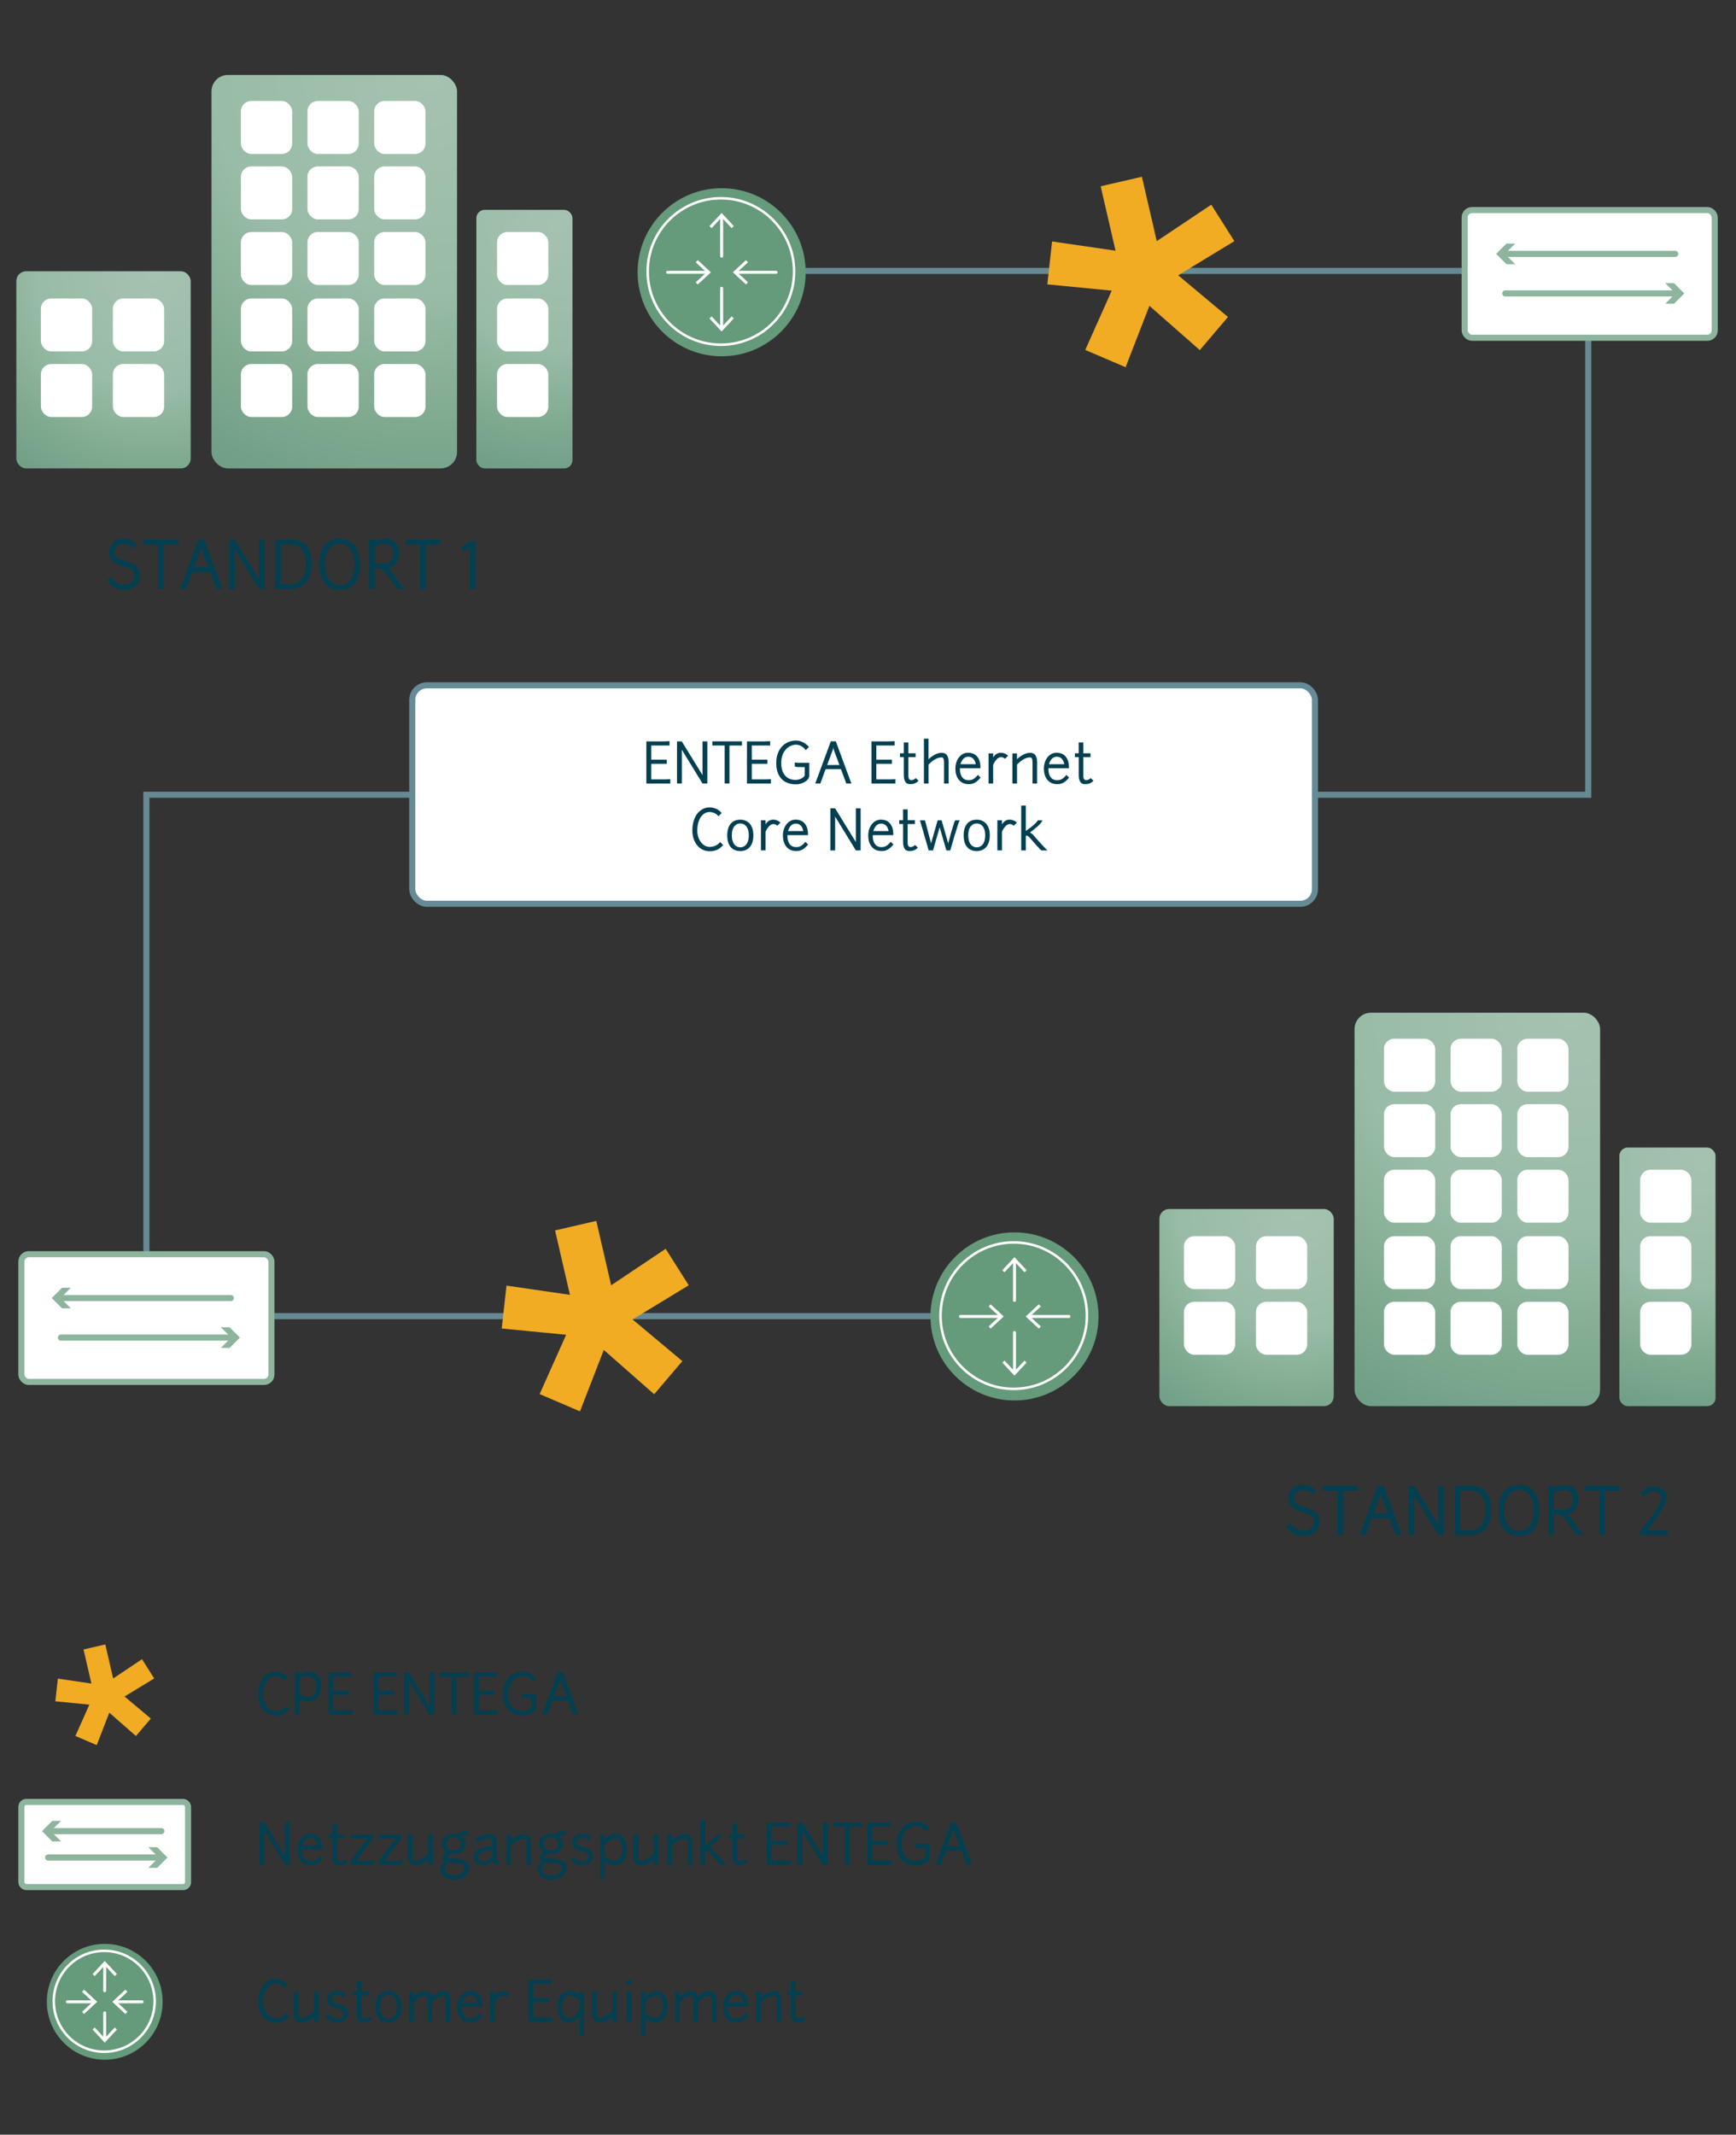 <?xml version="1.0" encoding="UTF-8"?>
<svg xmlns="http://www.w3.org/2000/svg" xmlns:xlink="http://www.w3.org/1999/xlink" id="Ebene_1" data-name="Ebene 1" viewBox="0 0 571 702">
  <rect x="0" y="0" width="571" height="702" fill="#333333" stroke="none"/>
  <defs>
    <radialGradient id="Verlauf_Radial_57-35_" cx="141.14" cy="24.19" r="147.87" data-name="Verlauf Radial 57-35 %" fx="141.14" fy="24.19" gradientUnits="userSpaceOnUse">
      <stop offset="0" stop-color="#a5c2b0"></stop>
      <stop offset=".48" stop-color="#99bca6"></stop>
      <stop offset=".78" stop-color="#7faa90"></stop>
      <stop offset="1" stop-color="#6e9e85"></stop>
    </radialGradient>
    <radialGradient xlink:href="#Verlauf_Radial_57-35_" id="Verlauf_Radial_57-35_-2" cx="50.99" cy="89.83" r="79.43" data-name="Verlauf Radial 57-35 %" fx="50.99" fy="89.83"></radialGradient>
    <radialGradient xlink:href="#Verlauf_Radial_57-35_" id="Verlauf_Radial_57-35_-3" cx="183.86" cy="73.69" r="85.14" data-name="Verlauf Radial 57-35 %" fx="183.86" fy="73.69"></radialGradient>
    <radialGradient xlink:href="#Verlauf_Radial_57-35_" id="Verlauf_Radial_57-35_-4" cx="517.1" cy="332.56" data-name="Verlauf Radial 57-35 %" fx="517.1" fy="332.56"></radialGradient>
    <radialGradient xlink:href="#Verlauf_Radial_57-35_" id="Verlauf_Radial_57-35_-5" cx="426.96" cy="398.21" r="79.43" data-name="Verlauf Radial 57-35 %" fx="426.96" fy="398.21"></radialGradient>
    <radialGradient xlink:href="#Verlauf_Radial_57-35_" id="Verlauf_Radial_57-35_-6" cx="559.83" cy="382.07" r="85.14" data-name="Verlauf Radial 57-35 %" fx="559.83" fy="382.07"></radialGradient>
    <style>.cls-1,.cls-3,.cls-4,.cls-5{fill:none}.cls-3,.cls-7{stroke-width:2px}.cls-14{fill:#659a7a}.cls-15{isolation:isolate}.cls-3,.cls-4{stroke-linecap:round;stroke-linejoin:round}.cls-3,.cls-7{stroke:#8db49d}.cls-4{stroke-width:.98px}.cls-4,.cls-5{stroke:#fff}.cls-16,.cls-7{fill:#fff}.cls-17{fill:#023f51}.cls-18{fill:#f1ac23}.cls-7{stroke-miterlimit:10}.cls-5{stroke-width:.83px}.cls-19{fill:#8db49d}</style>
  </defs>
  <path id="Linie_261" d="M349.94 432.82H48.15V261.36h474.24V89.08H231.05" data-name="Linie 261" style="stroke-width:2px;stroke:#658a94;fill:none"></path>
  <g id="Gruppe_5760" data-name="Gruppe 5760">
    <g id="Gruppe_5755" data-name="Gruppe 5755">
      <circle id="Ellipse_15" cx="333.68" cy="432.91" r="27.64" class="cls-14" data-name="Ellipse 15"></circle>
      <g id="Ellipse_16" data-name="Ellipse 16">
        <circle cx="333.43" cy="432.66" r="24.91" class="cls-1"></circle>
        <circle cx="333.43" cy="432.66" r="24.08" class="cls-5"></circle>
      </g>
    </g>
  </g>
  <path d="M329.08 432.92h-13.16" class="cls-4"></path>
  <path d="m325.83 428.92-.66.72 3.53 3.28-3.53 3.29.66.72 4.31-4.01-4.31-4z" class="cls-16"></path>
  <path d="M338.44 432.92h13.16" class="cls-4"></path>
  <path d="m341.68 436.93.67-.72-3.54-3.28 3.54-3.29-.67-.72-4.31 4.01 4.31 4z" class="cls-16"></path>
  <path d="M333.68 451.34v-13.16" class="cls-4"></path>
  <path d="m337.68 448.09-.71-.67-3.29 3.54-3.29-3.54-.72.67 4.01 4.31 4-4.31z" class="cls-16"></path>
  <path d="M333.68 414.48v13.16" class="cls-4"></path>
  <path d="m329.67 417.73.72.66 3.29-3.53 3.28 3.53.72-.66-4-4.31-4.01 4.31z" class="cls-16"></path>
  <path id="Pfad_4366" d="m201.02 422.68-4.89-21.18-13.56 3.13 4.89 21.18-20.87-3.03-1.56 14.1 21.18 2.07-8.71 19.5 13.27 5.68 7.83-20.19 16.57 14.56 9.27-10.89-16.37-13.71 18.47-11.23-7.59-11.99-17.93 11.99Z" class="cls-18" data-name="Pfad 4366"></path>
  <rect width="82.25" height="42" x="7.03" y="412.46" class="cls-7" rx="2.43" ry="2.43" transform="rotate(180 48.155 433.455)"></rect>
  <path d="M19.32 426.87h56.6" class="cls-3"></path>
  <path d="m23.3 430.26-3.39-3.39 3.39-3.39h-2.88l-3.39 3.39 3.39 3.39h2.88z" class="cls-19"></path>
  <path d="M76.63 439.87h-56.6" class="cls-3"></path>
  <path d="m72.65 436.48 3.39 3.39-3.39 3.39h2.88l3.39-3.39-3.39-3.39h-2.88z" class="cls-19"></path>
  <g class="cls-15">
    <path d="M36.55 189.65c1.09 1.76 2.39 2.6 4.35 2.64 1.8 0 3.36-.99 3.36-3s-1.76-2.54-3.7-3.13c-2.46-.76-4.75-1.62-4.7-4.51.06-3.84 3.17-4.47 4.66-4.47 2.06 0 3.4.69 4.51 2.02l-1.26 1.07c-.82-.86-1.7-1.41-3.25-1.41-.94 0-2.75.38-2.86 2.79-.06 1.6 1.6 2.21 3.4 2.75 2.46.76 5 1.74 5 4.89s-2.48 4.68-5.21 4.68c-2.54-.08-4.26-1.03-5.61-3.17l1.3-1.15ZM47.24 177.49h11.38v1.6h-4.81v14.57h-1.85v-14.57h-4.72v-1.6ZM67.17 177.49l5.96 16.17h-1.95l-2.04-5.5h-5.9l-2.02 5.5h-1.95l5.96-16.17h1.93Zm-1.11 3.07-2.23 6h4.72l-2.23-6s-.13-.48-.13-1.01c-.02.4-.08.78-.15 1.01ZM75.4 193.66v-16.17h1.85v.02l7.81 12.7.15.29-.02-.29v-12.72h1.85v16.17h-1.85v-.02l-7.81-12.74-.15-.29.02.29v12.77H75.4ZM90.57 193.66v-15.89c2.04-.25 3.04-.38 4.35-.38 3.88 0 7.6 1.22 7.6 8.29 0 5.08-2.71 7.98-6.59 7.98h-5.35Zm4.38-14.7c-1.36 0-2.22.19-2.54.23v12.87h3.51c2.71 0 4.74-2.39 4.74-6.38s-1.22-6.72-5.71-6.72ZM118.37 185.56c0 6.61-3.38 8.42-6.7 8.42-3.09 0-6.68-1.78-6.68-8.38s3.59-8.42 6.74-8.42 6.61 1.89 6.63 8.38Zm-11.53 0c0 5.23 2.71 6.82 4.83 6.82 2.31 0 4.83-1.57 4.85-6.78 0-5.12-2.54-6.84-4.79-6.84s-4.89 1.66-4.89 6.8ZM121.37 193.66v-16.17h1.85v.65c1.11-.69 2.23-.95 3.55-.97 2.65 0 4.3 1.76 4.47 4.62-.02 3.3-1.85 4.58-3.65 4.96 1.85 1.49 3.51 5.31 5.52 6.87v.04h-2.25c-1.83-1.45-3.74-6.09-5.94-6.76h-1.7v6.76h-1.85Zm8.07-11.86c0-1.78-1.13-2.96-2.96-2.96-1.22 0-2.23.34-3.25 1.03v5.46h3.11c1.34-.02 3.09-.67 3.11-3.53ZM133.47 177.49h11.38v1.6h-4.81v14.57h-1.85v-14.57h-4.72v-1.6ZM154.49 193.66v-13.75l-1.87 1.57-1.13-1.3 3-2.27h1.87v15.75h-1.87Z" class="cls-17"></path>
  </g>
  <rect width="80.77" height="129.39" x="69.56" y="24.65" rx="5.41" ry="5.41" style="fill:url(#Verlauf_Radial_57-35_)"></rect>
  <rect width="57.35" height="64.84" x="5.37" y="89.2" rx="3.23" ry="3.23" style="fill:url(#Verlauf_Radial_57-35_-2)"></rect>
  <rect width="31.62" height="85.05" x="156.68" y="69" rx="2.75" ry="2.75" style="fill:url(#Verlauf_Radial_57-35_-3)"></rect>
  <rect width="16.86" height="17.42" x="13.45" y="98.15" class="cls-16" rx="3.39" ry="3.39"></rect>
  <rect width="16.86" height="17.42" x="37.13" y="98.15" class="cls-16" rx="3.39" ry="3.39"></rect>
  <rect width="16.86" height="17.42" x="13.45" y="119.71" class="cls-16" rx="3.39" ry="3.39"></rect>
  <rect width="16.86" height="17.42" x="37.13" y="119.71" class="cls-16" rx="3.39" ry="3.39"></rect>
  <rect width="16.86" height="17.42" x="79.24" y="98.15" class="cls-16" rx="3.39" ry="3.39"></rect>
  <rect width="16.86" height="17.42" x="101.13" y="98.15" class="cls-16" rx="3.39" ry="3.39"></rect>
  <rect width="16.86" height="17.42" x="79.24" y="119.71" class="cls-16" rx="3.39" ry="3.39"></rect>
  <rect width="16.86" height="17.42" x="101.13" y="119.71" class="cls-16" rx="3.39" ry="3.39"></rect>
  <rect width="16.86" height="17.42" x="79.24" y="54.73" class="cls-16" rx="3.39" ry="3.39"></rect>
  <rect width="16.86" height="17.42" x="101.13" y="54.73" class="cls-16" rx="3.39" ry="3.39"></rect>
  <rect width="16.86" height="17.42" x="79.24" y="76.3" class="cls-16" rx="3.39" ry="3.39"></rect>
  <rect width="16.86" height="17.42" x="101.13" y="76.3" class="cls-16" rx="3.39" ry="3.39"></rect>
  <rect width="16.86" height="17.42" x="123.08" y="98.15" class="cls-16" rx="3.39" ry="3.39"></rect>
  <rect width="16.86" height="17.42" x="123.08" y="119.71" class="cls-16" rx="3.39" ry="3.39"></rect>
  <rect width="16.86" height="17.42" x="123.08" y="54.73" class="cls-16" rx="3.39" ry="3.39"></rect>
  <rect width="16.86" height="17.42" x="79.24" y="33.21" class="cls-16" rx="3.39" ry="3.39"></rect>
  <rect width="16.86" height="17.42" x="101.13" y="33.21" class="cls-16" rx="3.39" ry="3.39"></rect>
  <rect width="16.86" height="17.42" x="123.08" y="33.21" class="cls-16" rx="3.39" ry="3.39"></rect>
  <rect width="16.86" height="17.42" x="123.08" y="76.3" class="cls-16" rx="3.39" ry="3.39"></rect>
  <rect width="16.86" height="17.42" x="163.49" y="98.15" class="cls-16" rx="3.39" ry="3.39"></rect>
  <rect width="16.86" height="17.42" x="163.49" y="119.71" class="cls-16" rx="3.39" ry="3.39"></rect>
  <rect width="16.86" height="17.42" x="163.49" y="76.3" class="cls-16" rx="3.39" ry="3.39"></rect>
  <g class="cls-15">
    <path d="M424.47 500.79c1.09 1.76 2.39 2.6 4.35 2.64 1.81 0 3.36-.99 3.36-3s-1.76-2.54-3.7-3.13c-2.46-.76-4.74-1.62-4.7-4.51.06-3.84 3.17-4.47 4.66-4.47 2.06 0 3.4.69 4.51 2.02l-1.26 1.07c-.82-.86-1.7-1.41-3.25-1.41-.95 0-2.75.38-2.86 2.79-.06 1.6 1.6 2.21 3.4 2.75 2.46.76 5 1.74 5 4.89s-2.48 4.68-5.21 4.68c-2.54-.08-4.26-1.03-5.61-3.17l1.3-1.15ZM435.16 488.63h11.38v1.6h-4.81v14.57h-1.85v-14.57h-4.72v-1.6ZM455.09 488.63l5.96 16.17h-1.95l-2.04-5.5h-5.9l-2.02 5.5h-1.95l5.96-16.17h1.93Zm-1.11 3.07-2.22 6h4.72l-2.22-6s-.13-.48-.13-1.01c-.02.4-.08.78-.15 1.01ZM463.32 504.8v-16.17h1.85v.02l7.81 12.7.15.29-.02-.29v-12.72h1.85v16.17h-1.85v-.02l-7.81-12.74-.15-.29.02.29v12.77h-1.85ZM478.48 504.8v-15.89c2.04-.25 3.04-.38 4.35-.38 3.88 0 7.6 1.22 7.6 8.29 0 5.08-2.71 7.98-6.59 7.98h-5.35Zm4.39-14.7c-1.37 0-2.23.19-2.54.23v12.87h3.51c2.71 0 4.75-2.39 4.75-6.38s-1.22-6.72-5.71-6.72ZM506.28 496.69c0 6.61-3.38 8.42-6.7 8.42-3.09 0-6.68-1.78-6.68-8.38s3.59-8.42 6.74-8.42 6.61 1.89 6.63 8.38Zm-11.52 0c0 5.23 2.71 6.82 4.83 6.82 2.31 0 4.83-1.57 4.85-6.78 0-5.12-2.54-6.84-4.79-6.84s-4.89 1.66-4.89 6.8ZM509.29 504.8v-16.17h1.85v.65c1.11-.69 2.22-.95 3.55-.97 2.64 0 4.3 1.76 4.47 4.62-.02 3.3-1.85 4.58-3.65 4.96 1.85 1.49 3.51 5.31 5.52 6.87v.04h-2.25c-1.83-1.45-3.74-6.09-5.94-6.76h-1.7v6.76h-1.85Zm8.06-11.87c0-1.78-1.13-2.96-2.96-2.96-1.22 0-2.22.34-3.25 1.03v5.46h3.11c1.34-.02 3.09-.67 3.11-3.53ZM521.39 488.63h11.38v1.6h-4.81v14.57h-1.85v-14.57h-4.72v-1.6ZM539.63 491.28c.61-1.01 1.89-2.52 4.2-2.54 2.42 0 4.26 1.43 4.26 3.91s-3.91 7.6-6.26 10.56h6.66v1.6h-9.09v-1.34s6.95-7.83 6.95-10.77c0-1.55-1.3-2.35-2.54-2.33-2.04.02-3.04 2.08-3.04 2.08s-1.13-1.13-1.13-1.15Z" class="cls-17"></path>
  </g>
  <rect width="80.77" height="129.39" x="445.53" y="333.03" rx="5.41" ry="5.41" style="fill:url(#Verlauf_Radial_57-35_-4)"></rect>
  <rect width="57.35" height="64.84" x="381.34" y="397.58" rx="3.23" ry="3.23" style="fill:url(#Verlauf_Radial_57-35_-5)"></rect>
  <rect width="31.62" height="85.05" x="532.65" y="377.37" rx="2.75" ry="2.75" style="fill:url(#Verlauf_Radial_57-35_-6)"></rect>
  <rect width="16.86" height="17.42" x="389.41" y="406.52" class="cls-16" rx="3.39" ry="3.39"></rect>
  <rect width="16.86" height="17.42" x="413.1" y="406.52" class="cls-16" rx="3.39" ry="3.39"></rect>
  <rect width="16.86" height="17.42" x="389.41" y="428.09" class="cls-16" rx="3.39" ry="3.39"></rect>
  <rect width="16.86" height="17.42" x="413.1" y="428.09" class="cls-16" rx="3.39" ry="3.39"></rect>
  <rect width="16.86" height="17.42" x="455.2" y="406.52" class="cls-16" rx="3.39" ry="3.39"></rect>
  <rect width="16.86" height="17.42" x="477.1" y="406.52" class="cls-16" rx="3.39" ry="3.39"></rect>
  <rect width="16.86" height="17.42" x="455.2" y="428.09" class="cls-16" rx="3.39" ry="3.39"></rect>
  <rect width="16.86" height="17.42" x="477.1" y="428.09" class="cls-16" rx="3.39" ry="3.39"></rect>
  <rect width="16.86" height="17.42" x="455.2" y="363.11" class="cls-16" rx="3.39" ry="3.39"></rect>
  <rect width="16.86" height="17.42" x="477.1" y="363.11" class="cls-16" rx="3.39" ry="3.39"></rect>
  <rect width="16.86" height="17.42" x="455.2" y="384.67" class="cls-16" rx="3.39" ry="3.39"></rect>
  <rect width="16.86" height="17.42" x="477.1" y="384.67" class="cls-16" rx="3.39" ry="3.39"></rect>
  <rect width="16.86" height="17.42" x="499.05" y="406.52" class="cls-16" rx="3.39" ry="3.39"></rect>
  <rect width="16.86" height="17.42" x="499.05" y="428.09" class="cls-16" rx="3.39" ry="3.39"></rect>
  <rect width="16.86" height="17.42" x="499.05" y="363.11" class="cls-16" rx="3.39" ry="3.39"></rect>
  <rect width="16.86" height="17.42" x="455.2" y="341.58" class="cls-16" rx="3.39" ry="3.39"></rect>
  <rect width="16.86" height="17.42" x="477.1" y="341.58" class="cls-16" rx="3.39" ry="3.39"></rect>
  <rect width="16.86" height="17.42" x="499.05" y="341.58" class="cls-16" rx="3.39" ry="3.39"></rect>
  <rect width="16.86" height="17.42" x="499.05" y="384.67" class="cls-16" rx="3.39" ry="3.39"></rect>
  <rect width="16.86" height="17.42" x="539.46" y="406.52" class="cls-16" rx="3.39" ry="3.39"></rect>
  <rect width="16.86" height="17.42" x="539.46" y="428.09" class="cls-16" rx="3.39" ry="3.39"></rect>
  <rect width="16.86" height="17.42" x="539.46" y="384.67" class="cls-16" rx="3.39" ry="3.39"></rect>
  <rect width="296.91" height="71.84" x="135.6" y="225.37" rx="4.8" ry="4.8" style="stroke:#658b96;stroke-miterlimit:10;fill:#fff;stroke-width:2px"></rect>
  <path d="M212.6 257.67v-13.86h5.73c1.17 0 1.89-.09 1.89-.09v1.44h-6.03v4.65h5.13v1.37h-5.13v5.13h4.39c1.17 0 1.89-.09 1.89-.09v1.46h-7.87ZM222.68 257.67v-13.86h1.58v.02l6.7 10.89.13.25-.02-.25v-10.91h1.58v13.86h-1.58v-.02l-6.7-10.93-.13-.25.02.25v10.95h-1.58ZM234.29 243.8h9.76v1.37h-4.12v12.5h-1.58v-12.5h-4.05v-1.37ZM245.69 257.67v-13.86h5.73c1.17 0 1.89-.09 1.89-.09v1.44h-6.03v4.65h5.13v1.37h-5.13v5.13h4.39c1.17 0 1.89-.09 1.89-.09v1.46h-7.87ZM266.19 255.02c0 1.64-2.23 2.88-4.34 2.92-5.31 0-6.54-4.03-6.54-6.9 0-5.62 3.73-7.51 6.45-7.51s4.32 2.12 4.32 2.12l-1.06 1.04s-1.15-1.8-3.19-1.8-4.88 1.69-4.88 6.14c0 2.2.88 5.46 4.83 5.46 1.06 0 2.9-.79 2.9-1.64v-2.59h-1.62c-.43 0-1.13.04-1.64-.23v-1.3c.58.14 1.28.13 1.69.13h3.08v4.16ZM274.92 243.8l5.11 13.86h-1.67l-1.75-4.72h-5.06l-1.73 4.72h-1.67l5.11-13.86h1.66Zm-.95 2.63-1.91 5.15h4.05l-1.91-5.15s-.11-.41-.11-.86c-.02.34-.07.67-.13.86ZM286.65 257.67v-13.86h5.73c1.17 0 1.89-.09 1.89-.09v1.44h-6.03v4.65h5.13v1.37h-5.13v5.13h4.39c1.17 0 1.89-.09 1.89-.09v1.46h-7.87ZM296.01 247.73h1.26v-3.56h1.51v3.56h2.38v1.26h-2.38v5.8c0 .67 0 1.78.94 1.78.59 0 1.04-.27 1.5-.7l.92.88c-.79.83-1.67 1.13-2.81 1.13-1.51 0-2.05-1.22-2.05-3.1v-5.8h-1.26v-1.26ZM303.9 257.67v-14.76h1.51v6.77c1.1-1.06 2.7-2.12 4.32-2.12s2.29 1.17 2.29 3.08v7.04h-1.51v-7.04c0-.97-.22-1.57-.77-1.57-1.87 0-3.49 1.49-4.32 2.36v6.25h-1.51ZM318.48 247.55c3.69 0 4 3.69 4 4.39v.7h-6.75c-.09 2.34.92 3.94 2.83 3.94.52 0 1.69.05 3.06-1.75l.92.88c-1.8 2.23-3.24 2.16-3.98 2.16-2.88 0-4.32-2.34-4.32-5.06 0-2.88 1.66-5.28 4.25-5.28Zm-2.56 3.76h5.02c-.16-1.01-.77-2.47-2.47-2.47-1.33 0-2.16 1.08-2.56 2.47ZM326.67 247.77v1.35c.63-1.08 1.5-1.57 2.5-1.57 1.55 0 2.4.99 2.4.99l-1.04 1.01s-.43-.56-1.28-.56c-1.15 0-2.05 1.39-2.58 2.48v6.19h-1.51v-9.9h1.51ZM333 257.67v-9.9h1.51v1.91c1.1-1.06 2.7-2.12 4.32-2.12s2.29 1.17 2.29 3.08v7.04h-1.51v-7.04c0-.97-.22-1.57-.77-1.57-1.8 0-3.37 1.39-4.32 2.36v6.25h-1.51ZM347.59 247.55c3.69 0 4 3.69 4 4.39v.7h-6.75c-.09 2.34.92 3.94 2.83 3.94.52 0 1.69.05 3.06-1.75l.92.88c-1.8 2.23-3.24 2.16-3.98 2.16-2.88 0-4.32-2.34-4.32-5.06 0-2.88 1.66-5.28 4.25-5.28Zm-2.56 3.76h5.02c-.16-1.01-.77-2.47-2.47-2.47-1.33 0-2.16 1.08-2.56 2.47ZM353.54 247.73h1.26v-3.56h1.51v3.56h2.38v1.26h-2.38v5.8c0 .67 0 1.78.94 1.78.59 0 1.04-.27 1.5-.7l.92.88c-.79.83-1.67 1.13-2.81 1.13-1.51 0-2.05-1.22-2.05-3.1v-5.8h-1.26v-1.26ZM236.3 268.43s-.86-1.39-2.97-1.39c-1.98 0-3.98 2.02-3.98 6.09 0 3.02 1.82 5.33 3.98 5.38 2.34.05 3.53-1.6 3.55-1.6l.99.99c-.56.47-1.6 2.12-4.63 2.03-3.19-.09-5.51-2.92-5.51-6.81 0-4.99 2.74-7.6 5.62-7.6s4 1.89 4 1.89l-1.04 1.01ZM243.5 269.55c2.16 0 4.3 1.4 4.3 5.17s-2.14 5.17-4.3 5.17-4.3-1.26-4.3-5.17 2.14-5.17 4.3-5.17Zm0 1.24c-1.37 0-2.79 1.04-2.79 3.92s1.42 3.94 2.79 3.94 2.79-1.04 2.79-3.94-1.42-3.92-2.79-3.92ZM251.8 269.77v1.35c.63-1.08 1.5-1.57 2.5-1.57 1.55 0 2.4.99 2.4.99l-1.04 1.01s-.43-.56-1.28-.56c-1.15 0-2.05 1.39-2.58 2.48v6.19h-1.51v-9.9h1.51ZM261.75 269.55c3.69 0 4 3.69 4 4.39v.7H259c-.09 2.34.92 3.94 2.83 3.94.52 0 1.69.05 3.06-1.75l.92.88c-1.8 2.23-3.24 2.16-3.98 2.16-2.88 0-4.32-2.34-4.32-5.06 0-2.88 1.66-5.28 4.25-5.28Zm-2.55 3.76h5.02c-.16-1.01-.77-2.47-2.47-2.47-1.33 0-2.16 1.08-2.56 2.47ZM273.11 279.67v-13.86h1.58v.02l6.7 10.89.13.25-.02-.25v-10.91h1.58v13.86h-1.58v-.02l-6.7-10.93-.13-.25.02.25v10.95h-1.58ZM289.81 269.55c3.69 0 4 3.69 4 4.39v.7h-6.75c-.09 2.34.92 3.94 2.83 3.94.52 0 1.69.05 3.06-1.75l.92.88c-1.8 2.23-3.24 2.16-3.98 2.16-2.88 0-4.32-2.34-4.32-5.06 0-2.88 1.66-5.28 4.25-5.28Zm-2.55 3.76h5.02c-.16-1.01-.77-2.47-2.47-2.47-1.33 0-2.16 1.08-2.56 2.47ZM295.77 269.73h1.26v-3.56h1.51v3.56h2.38v1.26h-2.38v5.8c0 .67 0 1.78.94 1.78.59 0 1.04-.27 1.5-.7l.92.88c-.79.83-1.67 1.13-2.81 1.13-1.51 0-2.05-1.22-2.05-3.1v-5.8h-1.26v-1.26ZM305.46 279.67l-2.86-9.9h1.64l1.96 7.38.05.38.05-.38 2.11-7.38h1.3l2.11 7.38.07.38.05-.38c.72-2.72 1.93-7.2 2.27-7.38h1.48c-.49.49-3.13 9.9-3.13 9.9h-1.28l-2.21-7.63-2.18 7.63h-1.42ZM321.26 269.55c2.16 0 4.3 1.4 4.3 5.17s-2.14 5.17-4.3 5.17-4.3-1.26-4.3-5.17 2.14-5.17 4.3-5.17Zm0 1.24c-1.37 0-2.79 1.04-2.79 3.92s1.42 3.94 2.79 3.94 2.79-1.04 2.79-3.94-1.42-3.92-2.79-3.92ZM329.56 269.77v1.35c.63-1.08 1.5-1.57 2.5-1.57 1.55 0 2.4.99 2.4.99l-1.04 1.01s-.43-.56-1.28-.56c-1.15 0-2.05 1.39-2.58 2.48v6.19h-1.51v-9.9h1.51ZM342.59 279.67c-.49-.16-2.81-3.01-3.89-4.2-.36-.38-.59-.58-.86-.65-.14-.04-.36 0-.43.02v4.83h-1.51v-14.76h1.51v8.35c.18-.13 3.3-2.21 3.94-3.49h1.53c-.27 1.03-2.58 2.88-4.11 4.03.32.13.68.34 1.01.7 1.19 1.39 4.54 5.17 4.84 5.17h-2.04Z" class="cls-17"></path>
  <g id="Gruppe_5760-2" data-name="Gruppe 5760">
    <g id="Gruppe_5755-2" data-name="Gruppe 5755">
      <circle id="Ellipse_15-2" cx="237.36" cy="89.53" r="27.64" class="cls-14" data-name="Ellipse 15"></circle>
      <g id="Ellipse_16-2" data-name="Ellipse 16">
        <circle cx="237.11" cy="89.28" r="24.91" class="cls-1"></circle>
        <circle cx="237.11" cy="89.28" r="24.08" class="cls-5"></circle>
      </g>
    </g>
  </g>
  <path d="M232.76 89.55H219.6" class="cls-4"></path>
  <path d="m229.51 85.54-.67.72 3.54 3.29-3.54 3.29.67.71 4.31-4-4.31-4.01z" class="cls-16"></path>
  <path d="M242.11 89.55h13.16" class="cls-4"></path>
  <path d="m245.36 93.55.67-.71-3.54-3.29 3.54-3.29-.67-.72-4.31 4.01 4.31 4z" class="cls-16"></path>
  <path d="M237.36 107.96V94.8" class="cls-4"></path>
  <path d="m241.36 104.72-.72-.67-3.28 3.53-3.29-3.53-.72.67 4.01 4.3 4-4.3z" class="cls-16"></path>
  <path d="M237.36 71.11v13.16" class="cls-4"></path>
  <path d="m233.35 74.35.72.67 3.28-3.54 3.29 3.54.72-.67-4.01-4.31-4 4.31z" class="cls-16"></path>
  <path id="Pfad_4366-2" d="m380.48 79.31-4.89-21.18-13.56 3.13 4.89 21.18-20.87-3.03-1.56 14.1 21.18 2.07-8.71 19.5 13.27 5.68 7.83-20.19 16.57 14.56 9.27-10.89-16.37-13.71L406 79.3l-7.59-11.99-17.93 11.99Z" class="cls-18" data-name="Pfad 4366"></path>
  <rect width="82.25" height="42" x="481.75" y="69.08" class="cls-7" rx="2.43" ry="2.43"></rect>
  <path d="M494.4 83.49H551" class="cls-3"></path>
  <path d="m498.38 86.88-3.39-3.39 3.39-3.39h-2.87l-3.4 3.39 3.4 3.39h2.87z" class="cls-19"></path>
  <path d="M551.71 96.49h-56.6" class="cls-3"></path>
  <path d="m547.73 93.1 3.39 3.39-3.39 3.39h2.88l3.39-3.39-3.39-3.39h-2.88z" class="cls-19"></path>
  <g class="cls-15">
    <path d="M93.49 552.63s-.86-1.39-2.97-1.39c-1.98 0-3.98 2.02-3.98 6.09 0 3.03 1.82 5.33 3.98 5.38 2.34.05 3.53-1.6 3.55-1.6l.99.99c-.56.47-1.6 2.12-4.63 2.04-3.19-.09-5.51-2.92-5.51-6.81 0-4.99 2.74-7.6 5.62-7.6s4 1.89 4 1.89l-1.04 1.01ZM96.93 563.87v-13.86h1.58v.54c.83-.49 1.89-.81 2.95-.81 2.47 0 4.18 1.87 4.18 4.55 0 3.46-1.6 5.26-4.3 5.26-1.22 0-2.09-.43-2.83-.94v5.26h-1.58Zm4.01-12.75c-.85 0-1.66.34-2.43.92v4.9c.83.74 1.82 1.17 2.9 1.17 1.6 0 2.7-1.24 2.7-3.82 0-1.85-1.19-3.17-3.17-3.17ZM108.04 563.87v-13.86h5.73c1.17 0 1.89-.09 1.89-.09v1.44h-6.03v4.65h5.13v1.37h-5.13v5.13h4.39c1.17 0 1.89-.09 1.89-.09v1.46h-7.87ZM122.8 563.87v-13.86h5.73c1.17 0 1.89-.09 1.89-.09v1.44h-6.03v4.65h5.13v1.37h-5.13v5.13h4.39c1.17 0 1.89-.09 1.89-.09v1.46h-7.87ZM132.88 563.87v-13.86h1.58v.02l6.7 10.89.13.25-.02-.25v-10.91h1.58v13.86h-1.58v-.02l-6.7-10.93-.13-.25.02.25v10.95h-1.58ZM144.48 550h9.76v1.37h-4.12v12.5h-1.58v-12.5h-4.05V550ZM155.88 563.87v-13.86h5.73c1.17 0 1.89-.09 1.89-.09v1.44h-6.03v4.65h5.13v1.37h-5.13v5.13h4.39c1.17 0 1.89-.09 1.89-.09v1.46h-7.87ZM176.38 561.22c0 1.64-2.23 2.88-4.34 2.92-5.31 0-6.54-4.03-6.54-6.9 0-5.62 3.73-7.51 6.45-7.51s4.32 2.12 4.32 2.12l-1.06 1.04s-1.15-1.8-3.19-1.8-4.88 1.69-4.88 6.14c0 2.2.88 5.46 4.83 5.46 1.06 0 2.9-.79 2.9-1.64v-2.59h-1.62c-.43 0-1.13.04-1.64-.23v-1.3c.58.14 1.28.13 1.69.13h3.08v4.16ZM185.11 550l5.11 13.86h-1.67l-1.75-4.72h-5.06l-1.73 4.72h-1.67l5.11-13.86h1.66Zm-.95 2.63-1.91 5.15h4.05l-1.91-5.15s-.11-.41-.11-.86c-.02.34-.07.67-.13.86Z" class="cls-17"></path>
  </g>
  <g class="cls-15">
    <path d="M93.49 653.67s-.86-1.39-2.97-1.39c-1.98 0-3.98 2.02-3.98 6.09 0 3.03 1.82 5.33 3.98 5.38 2.34.05 3.53-1.6 3.55-1.6l.99.99c-.56.47-1.6 2.12-4.63 2.04-3.19-.09-5.51-2.92-5.51-6.81 0-4.99 2.74-7.6 5.62-7.6s4 1.89 4 1.89l-1.04 1.01ZM103.27 661.27V655h1.51v9.9h-1.51v-1.75c-1.12 1.06-2.72 1.96-4.32 1.96s-2.29-1.17-2.29-3.08v-7.04h1.51v7.04c0 .97.22 1.62.77 1.62 1.78 0 3.37-1.4 4.32-2.39ZM111.15 659.09c1.6.49 3.29.97 3.29 3.1 0 2-1.75 2.93-3.49 2.93-1.46 0-3.02-.67-3.87-2.02l1.04-.85c.54.99 1.71 1.58 2.86 1.6.99 0 1.96-.54 1.96-1.67 0-1.03-1.17-1.4-2.23-1.73-1.51-.45-3.12-.99-3.12-2.84 0-2.41 2.2-2.83 3.15-2.83 1.3 0 2.41.45 3.11 1.15l-.97.94c-.47-.5-1.26-.83-2.14-.83-.52 0-1.66.23-1.66 1.57 0 .85 1.01 1.15 2.05 1.48ZM116.12 654.97h1.26v-3.56h1.51v3.56h2.38v1.26h-2.38v5.8c0 .67 0 1.78.94 1.78.59 0 1.04-.27 1.5-.7l.92.88c-.79.83-1.67 1.13-2.81 1.13-1.51 0-2.05-1.22-2.05-3.1v-5.8h-1.26v-1.26ZM127.76 654.79c2.16 0 4.3 1.4 4.3 5.17s-2.14 5.17-4.3 5.17-4.3-1.26-4.3-5.17 2.14-5.17 4.3-5.17Zm0 1.24c-1.37 0-2.79 1.04-2.79 3.93s1.42 3.94 2.79 3.94 2.79-1.04 2.79-3.94-1.42-3.93-2.79-3.93ZM134.55 664.9V655h1.51v1.78c.94-1.03 2.18-2 3.75-2 1.37 0 2.05.65 2.23 2.05.94-1.04 2.21-2.05 3.8-2.05s2.29 1.17 2.29 3.08v7.04h-1.51v-7.04c0-.97-.22-1.57-.77-1.57-1.84 0-3.02 1.46-3.75 2.32v6.28h-1.51v-7.04c0-.97-.22-1.57-.77-1.57-1.71 0-3.03 1.46-3.75 2.32v6.28h-1.51ZM154.59 654.79c3.69 0 4 3.69 4 4.39v.7h-6.75c-.09 2.34.92 3.94 2.83 3.94.52 0 1.69.05 3.06-1.75l.92.88c-1.8 2.23-3.24 2.16-3.98 2.16-2.88 0-4.32-2.34-4.32-5.06 0-2.88 1.66-5.28 4.25-5.28Zm-2.56 3.76h5.02c-.16-1.01-.77-2.47-2.47-2.47-1.33 0-2.16 1.08-2.56 2.47ZM162.77 655v1.35c.63-1.08 1.49-1.57 2.5-1.57 1.55 0 2.39.99 2.39.99l-1.04 1.01s-.43-.56-1.28-.56c-1.15 0-2.05 1.39-2.57 2.49v6.19h-1.51V655h1.51ZM173.79 664.9v-13.86h5.73c1.17 0 1.89-.09 1.89-.09v1.44h-6.03v4.65h5.13v1.37h-5.13v5.13h4.39c1.17 0 1.89-.09 1.89-.09v1.46h-7.87ZM183.33 660.12c0-3.37 1.58-5.33 4.16-5.33.88 0 2.07.38 3.08 1.19v-.97h1.51v14.58h-1.51v-6.57c-.83 1.03-2.07 2.12-3.67 2.11-2.2-.02-3.56-2.39-3.56-5Zm7.24 1v-3.31c-.9-.86-2.14-1.62-3.08-1.62-1.6 0-2.65 1.5-2.65 3.93 0 1.82.79 3.56 2.05 3.58 1.87.04 3.1-1.66 3.67-2.58ZM201.44 661.27V655h1.51v9.9h-1.51v-1.75c-1.12 1.06-2.72 1.96-4.32 1.96s-2.29-1.17-2.29-3.08v-7.04h1.51v7.04c0 .97.22 1.62.77 1.62 1.78 0 3.37-1.4 4.32-2.39ZM206.91 651.04c.52 0 .92.4.92.92s-.4.94-.92.94-.94-.4-.94-.94.4-.92.94-.92Zm.74 3.96v9.9h-1.49V655h1.49ZM210.85 669.59v-14.58h1.48v1.66c.81-1.04 2.05-1.89 3.67-1.87 2.2.02 3.57 2.39 3.57 5.01 0 3.37-1.58 5.33-4.16 5.33-.9 0-2.07-.56-3.08-1.37v5.83h-1.48Zm1.48-10.99v3.49c.88.88 2.14 1.55 3.08 1.55 1.6 0 2.65-1.42 2.65-3.85 0-1.82-.79-3.51-2.05-3.53-1.87-.02-3.1 1.44-3.67 2.34ZM222.05 664.9V655h1.51v1.78c.94-1.03 2.18-2 3.74-2 1.37 0 2.05.65 2.23 2.05.94-1.04 2.21-2.05 3.8-2.05s2.29 1.17 2.29 3.08v7.04h-1.51v-7.04c0-.97-.22-1.57-.77-1.57-1.84 0-3.02 1.46-3.75 2.32v6.28h-1.51v-7.04c0-.97-.22-1.57-.77-1.57-1.71 0-3.02 1.46-3.74 2.32v6.28h-1.51ZM242.08 654.79c3.69 0 4 3.69 4 4.39v.7h-6.75c-.09 2.34.92 3.94 2.83 3.94.52 0 1.69.05 3.06-1.75l.92.88c-1.8 2.23-3.24 2.16-3.98 2.16-2.88 0-4.32-2.34-4.32-5.06 0-2.88 1.66-5.28 4.25-5.28Zm-2.55 3.76h5.02c-.16-1.01-.77-2.47-2.47-2.47-1.33 0-2.16 1.08-2.56 2.47ZM248.76 664.9V655h1.51v1.91c1.1-1.06 2.7-2.12 4.32-2.12s2.29 1.17 2.29 3.08v7.04h-1.51v-7.04c0-.97-.22-1.57-.77-1.57-1.8 0-3.37 1.39-4.32 2.36v6.25h-1.51ZM258.91 654.97h1.26v-3.56h1.51v3.56h2.38v1.26h-2.38v5.8c0 .67 0 1.78.94 1.78.59 0 1.04-.27 1.5-.7l.92.88c-.79.83-1.67 1.13-2.81 1.13-1.51 0-2.05-1.22-2.05-3.1v-5.8h-1.26v-1.26Z" class="cls-17"></path>
  </g>
  <g id="Gruppe_5755-3" data-name="Gruppe 5755">
    <circle id="Ellipse_15-3" cx="34.45" cy="658.3" r="19.05" class="cls-14" data-name="Ellipse 15"></circle>
    <g id="Ellipse_16-3" data-name="Ellipse 16">
      <circle cx="34.28" cy="658.13" r="17.16" class="cls-1"></circle>
      <circle cx="34.28" cy="658.13" r="16.59" class="cls-5"></circle>
    </g>
  </g>
  <path d="M30.9 658.31h-8.74" class="cls-4"></path>
  <path d="m27.65 654.3-.67.72 3.54 3.29-3.54 3.29.67.72 4.31-4.01-4.31-4.01z" class="cls-16"></path>
  <path d="M38.01 658.31h8.73" class="cls-4"></path>
  <path d="m41.25 662.32.67-.72-3.54-3.29 3.54-3.29-.67-.71-4.31 4 4.31 4.01z" class="cls-16"></path>
  <path d="M34.45 670.67v-8.74" class="cls-4"></path>
  <path d="m38.46 667.42-.72-.67-3.29 3.54-3.29-3.54-.71.67 4 4.31 4.01-4.31z" class="cls-16"></path>
  <path d="M34.45 645.93v8.74" class="cls-4"></path>
  <path d="m30.45 649.18.71.67 3.29-3.54 3.29 3.54.72-.67-4.01-4.31-4 4.31z" class="cls-16"></path>
  <path id="Pfad_4366-3" d="m37.22 551.98-2.58-11.2-7.16 1.65 2.58 11.2-11.03-1.6-.83 7.45 11.2 1.09-4.6 10.31 7.01 3 4.14-10.67 8.76 7.69 4.9-5.75-8.65-7.25 9.76-5.93-4.01-6.34-9.48 6.34Z" class="cls-18" data-name="Pfad 4366"></path>
  <g class="cls-15">
    <path d="M85.37 613.23v-13.86h1.58v.02l6.7 10.89.13.25-.02-.25v-10.91h1.58v13.86h-1.58v-.02l-6.7-10.93-.13-.25.02.25v10.95h-1.58ZM102.08 603.11c3.69 0 4 3.69 4 4.39v.7h-6.75c-.09 2.34.92 3.94 2.83 3.94.52 0 1.69.05 3.06-1.75l.92.88c-1.8 2.23-3.24 2.16-3.98 2.16-2.88 0-4.32-2.34-4.32-5.06 0-2.88 1.66-5.28 4.25-5.28Zm-2.56 3.76h5.02c-.16-1.01-.77-2.47-2.47-2.47-1.33 0-2.16 1.08-2.56 2.47ZM108.04 603.29h1.26v-3.56h1.51v3.56h2.38v1.26h-2.38v5.8c0 .67 0 1.78.94 1.78.59 0 1.04-.27 1.5-.7l.92.88c-.79.83-1.67 1.13-2.81 1.13-1.51 0-2.05-1.22-2.05-3.1v-5.8h-1.26v-1.26ZM123 612.92c-.23.27-1.3.31-1.3.31h-6.41v-1.28l5.58-7.36h-5.58v-1.26h7.4v1.26l-5.58 7.36h4.61s.99 0 1.28-.31v1.28ZM132.28 612.92c-.23.27-1.3.31-1.3.31h-6.41v-1.28l5.58-7.36h-5.58v-1.26h7.4v1.26l-5.58 7.36H131s.99 0 1.28-.31v1.28ZM140.83 609.59v-6.27h1.51v9.9h-1.51v-1.75c-1.12 1.06-2.72 1.96-4.32 1.96s-2.29-1.17-2.29-3.08v-7.04h1.51v7.04c0 .97.22 1.62.77 1.62 1.78 0 3.37-1.4 4.32-2.39ZM146.79 609.16c-.83-.47-1.53-1.33-1.53-2.92 0-2.25 2.43-3.17 3.91-3.17.36 0 .77.05 1.21.16.74-.67 1.76-1.06 2.72-1.06.34 0 .72.07 1.08.18l-.25 1.26c-.22-.07-.5-.11-.83-.11-.5 0-1.03.11-1.46.29.79.5 1.42 1.3 1.42 2.45 0 2.86-2.41 3.44-3.89 3.44-.32 0-.7-.02-1.08-.09-.58.41-1.06.94-1.06 1.44.13.13 1.75.13 2.16.14 2.36.13 5.11.56 5.11 2.95 0 2.18-1.58 4.05-5.06 4.05-2.27 0-4.32-1.46-4.32-3.19.02-1.58.65-2.16 1.51-2.79-.5-.22-.92-.56-.92-1.17s.56-1.3 1.28-1.87Zm6.01 4.97c0-1.31-2-1.53-3.64-1.62-.34 0-.81-.02-1.3-.02-.85.52-1.48.97-1.48 2.5 0 1.04 1.48 1.87 2.84 1.87 2.43 0 3.56-1.28 3.56-2.74Zm-3.63-5.6c.9 0 2.39-.4 2.39-2.29 0-1.48-1.49-2.02-2.39-2.02s-2.41.54-2.41 2.02c0 2.05 1.51 2.29 2.41 2.29ZM156.28 604.67c.65-.36 2.75-1.57 4.75-1.57s2.39 1.91 2.39 2.84v5.33c0 .07-.02.79.97 1.26l-.97.9c-.86-.34-1.22-.92-1.39-1.55-.86.92-2.05 1.55-3.39 1.55-.4 0-2.79-.2-2.79-2.7 0-1.28.52-2.79 3.56-3.24 1.31-.18 2.07-.31 2.5-.41v-1.13c0-.38-.09-1.44-1.12-1.44-1.53 0-3.94 1.4-3.94 1.39s-.61-1.19-.59-1.22Zm5.65 5.84v-2.12c-.54.11-1.17.2-2.34.38-1.96.31-2.25 1.15-2.25 1.98 0 1.24.99 1.42 1.26 1.44 1.26.09 2.61-.77 3.33-1.67ZM166.52 613.23v-9.9h1.51v1.91c1.1-1.06 2.7-2.12 4.32-2.12s2.29 1.17 2.29 3.08v7.04h-1.51v-7.04c0-.97-.22-1.57-.77-1.57-1.8 0-3.37 1.39-4.32 2.36v6.25h-1.51ZM178.81 609.16c-.83-.47-1.53-1.33-1.53-2.92 0-2.25 2.43-3.17 3.91-3.17.36 0 .77.05 1.21.16.74-.67 1.76-1.06 2.72-1.06.34 0 .72.07 1.08.18l-.25 1.26c-.22-.07-.5-.11-.83-.11-.5 0-1.03.11-1.46.29.79.5 1.42 1.3 1.42 2.45 0 2.86-2.41 3.44-3.89 3.44-.32 0-.7-.02-1.08-.09-.58.41-1.06.94-1.06 1.44.13.13 1.75.13 2.16.14 2.36.13 5.11.56 5.11 2.95 0 2.18-1.58 4.05-5.06 4.05-2.27 0-4.32-1.46-4.32-3.19.02-1.58.65-2.16 1.51-2.79-.5-.22-.92-.56-.92-1.17s.56-1.3 1.28-1.87Zm6.01 4.97c0-1.31-2-1.53-3.64-1.62-.34 0-.81-.02-1.3-.02-.85.52-1.48.97-1.48 2.5 0 1.04 1.48 1.87 2.84 1.87 2.43 0 3.56-1.28 3.56-2.74Zm-3.63-5.6c.9 0 2.39-.4 2.39-2.29 0-1.48-1.49-2.02-2.39-2.02s-2.41.54-2.41 2.02c0 2.05 1.51 2.29 2.41 2.29ZM191.77 607.41c1.6.49 3.29.97 3.29 3.1 0 2-1.75 2.93-3.49 2.93-1.46 0-3.02-.67-3.87-2.02l1.04-.85c.54.99 1.71 1.58 2.86 1.6.99 0 1.96-.54 1.96-1.67 0-1.03-1.17-1.4-2.23-1.73-1.51-.45-3.12-.99-3.12-2.84 0-2.41 2.2-2.83 3.15-2.83 1.3 0 2.41.45 3.11 1.15l-.97.94c-.47-.5-1.26-.83-2.14-.83-.52 0-1.66.23-1.66 1.57 0 .85 1.01 1.15 2.05 1.48ZM197.46 617.91v-14.58h1.48v1.66c.81-1.04 2.05-1.89 3.67-1.87 2.2.02 3.57 2.39 3.57 5.01 0 3.37-1.58 5.33-4.16 5.33-.9 0-2.07-.56-3.08-1.37v5.83h-1.48Zm1.47-10.99v3.49c.88.88 2.14 1.55 3.08 1.55 1.6 0 2.65-1.42 2.65-3.85 0-1.82-.79-3.51-2.05-3.53-1.87-.02-3.1 1.44-3.67 2.34ZM214.99 609.59v-6.27h1.51v9.9h-1.51v-1.75c-1.12 1.06-2.72 1.96-4.32 1.96s-2.29-1.17-2.29-3.08v-7.04h1.51v7.04c0 .97.22 1.62.77 1.62 1.78 0 3.37-1.4 4.32-2.39ZM219.53 613.23v-9.9h1.51v1.91c1.1-1.06 2.7-2.12 4.32-2.12s2.29 1.17 2.29 3.08v7.04h-1.51v-7.04c0-.97-.22-1.57-.77-1.57-1.8 0-3.37 1.39-4.32 2.36v6.25h-1.51ZM237.1 613.23c-.49-.16-2.81-3.01-3.89-4.2-.36-.38-.59-.58-.86-.65-.14-.04-.36 0-.43.02v4.83h-1.51v-14.76h1.51v8.35c.18-.13 3.29-2.21 3.94-3.49h1.53c-.27 1.03-2.57 2.88-4.1 4.03.32.13.68.34 1.01.7 1.19 1.39 4.54 5.17 4.84 5.17h-2.03ZM239.63 603.29h1.26v-3.56h1.51v3.56h2.38v1.26h-2.38v5.8c0 .67 0 1.78.94 1.78.59 0 1.04-.27 1.5-.7l.92.88c-.79.83-1.67 1.13-2.81 1.13-1.51 0-2.05-1.22-2.05-3.1v-5.8h-1.26v-1.26ZM252.2 613.23v-13.86h5.73c1.17 0 1.89-.09 1.89-.09v1.44h-6.03v4.65h5.13v1.37h-5.13v5.13h4.39c1.17 0 1.89-.09 1.89-.09v1.46h-7.87ZM262.28 613.23v-13.86h1.58v.02l6.7 10.89.13.25-.02-.25v-10.91h1.58v13.86h-1.58v-.02l-6.7-10.93-.13-.25.02.25v10.95h-1.58ZM273.88 599.36h9.76v1.37h-4.12v12.5h-1.58v-12.5h-4.05v-1.37ZM285.28 613.23v-13.86h5.73c1.17 0 1.89-.09 1.89-.09v1.44h-6.03v4.65H292v1.37h-5.13v5.13h4.39c1.17 0 1.89-.09 1.89-.09v1.46h-7.87ZM305.78 610.58c0 1.64-2.23 2.88-4.34 2.92-5.31 0-6.54-4.03-6.54-6.9 0-5.62 3.73-7.51 6.45-7.51s4.32 2.12 4.32 2.12l-1.06 1.04s-1.15-1.8-3.19-1.8-4.88 1.69-4.88 6.14c0 2.2.88 5.46 4.83 5.46 1.06 0 2.9-.79 2.9-1.64v-2.59h-1.62c-.43 0-1.13.04-1.64-.23v-1.3c.58.14 1.28.13 1.69.13h3.08v4.16ZM314.51 599.36l5.11 13.86h-1.67l-1.75-4.72h-5.06l-1.73 4.72h-1.67l5.11-13.86h1.66Zm-.95 2.63-1.91 5.15h4.05l-1.91-5.15s-.11-.41-.11-.86c-.02.34-.07.67-.13.86Z" class="cls-17"></path>
  </g>
  <rect width="54.83" height="28" x="7.03" y="592.57" class="cls-7" rx="1.62" ry="1.62"></rect>
  <path d="M16.11 602.18h36.97" class="cls-3"></path>
  <path d="m20.09 605.57-3.39-3.39 3.39-3.39h-2.88l-3.39 3.39 3.39 3.39h2.88z" class="cls-19"></path>
  <path d="M52.79 610.85H15.82" class="cls-3"></path>
  <path d="m48.81 607.46 3.39 3.39-3.39 3.39h2.88l3.39-3.39-3.39-3.39h-2.88z" class="cls-19"></path>
</svg>

